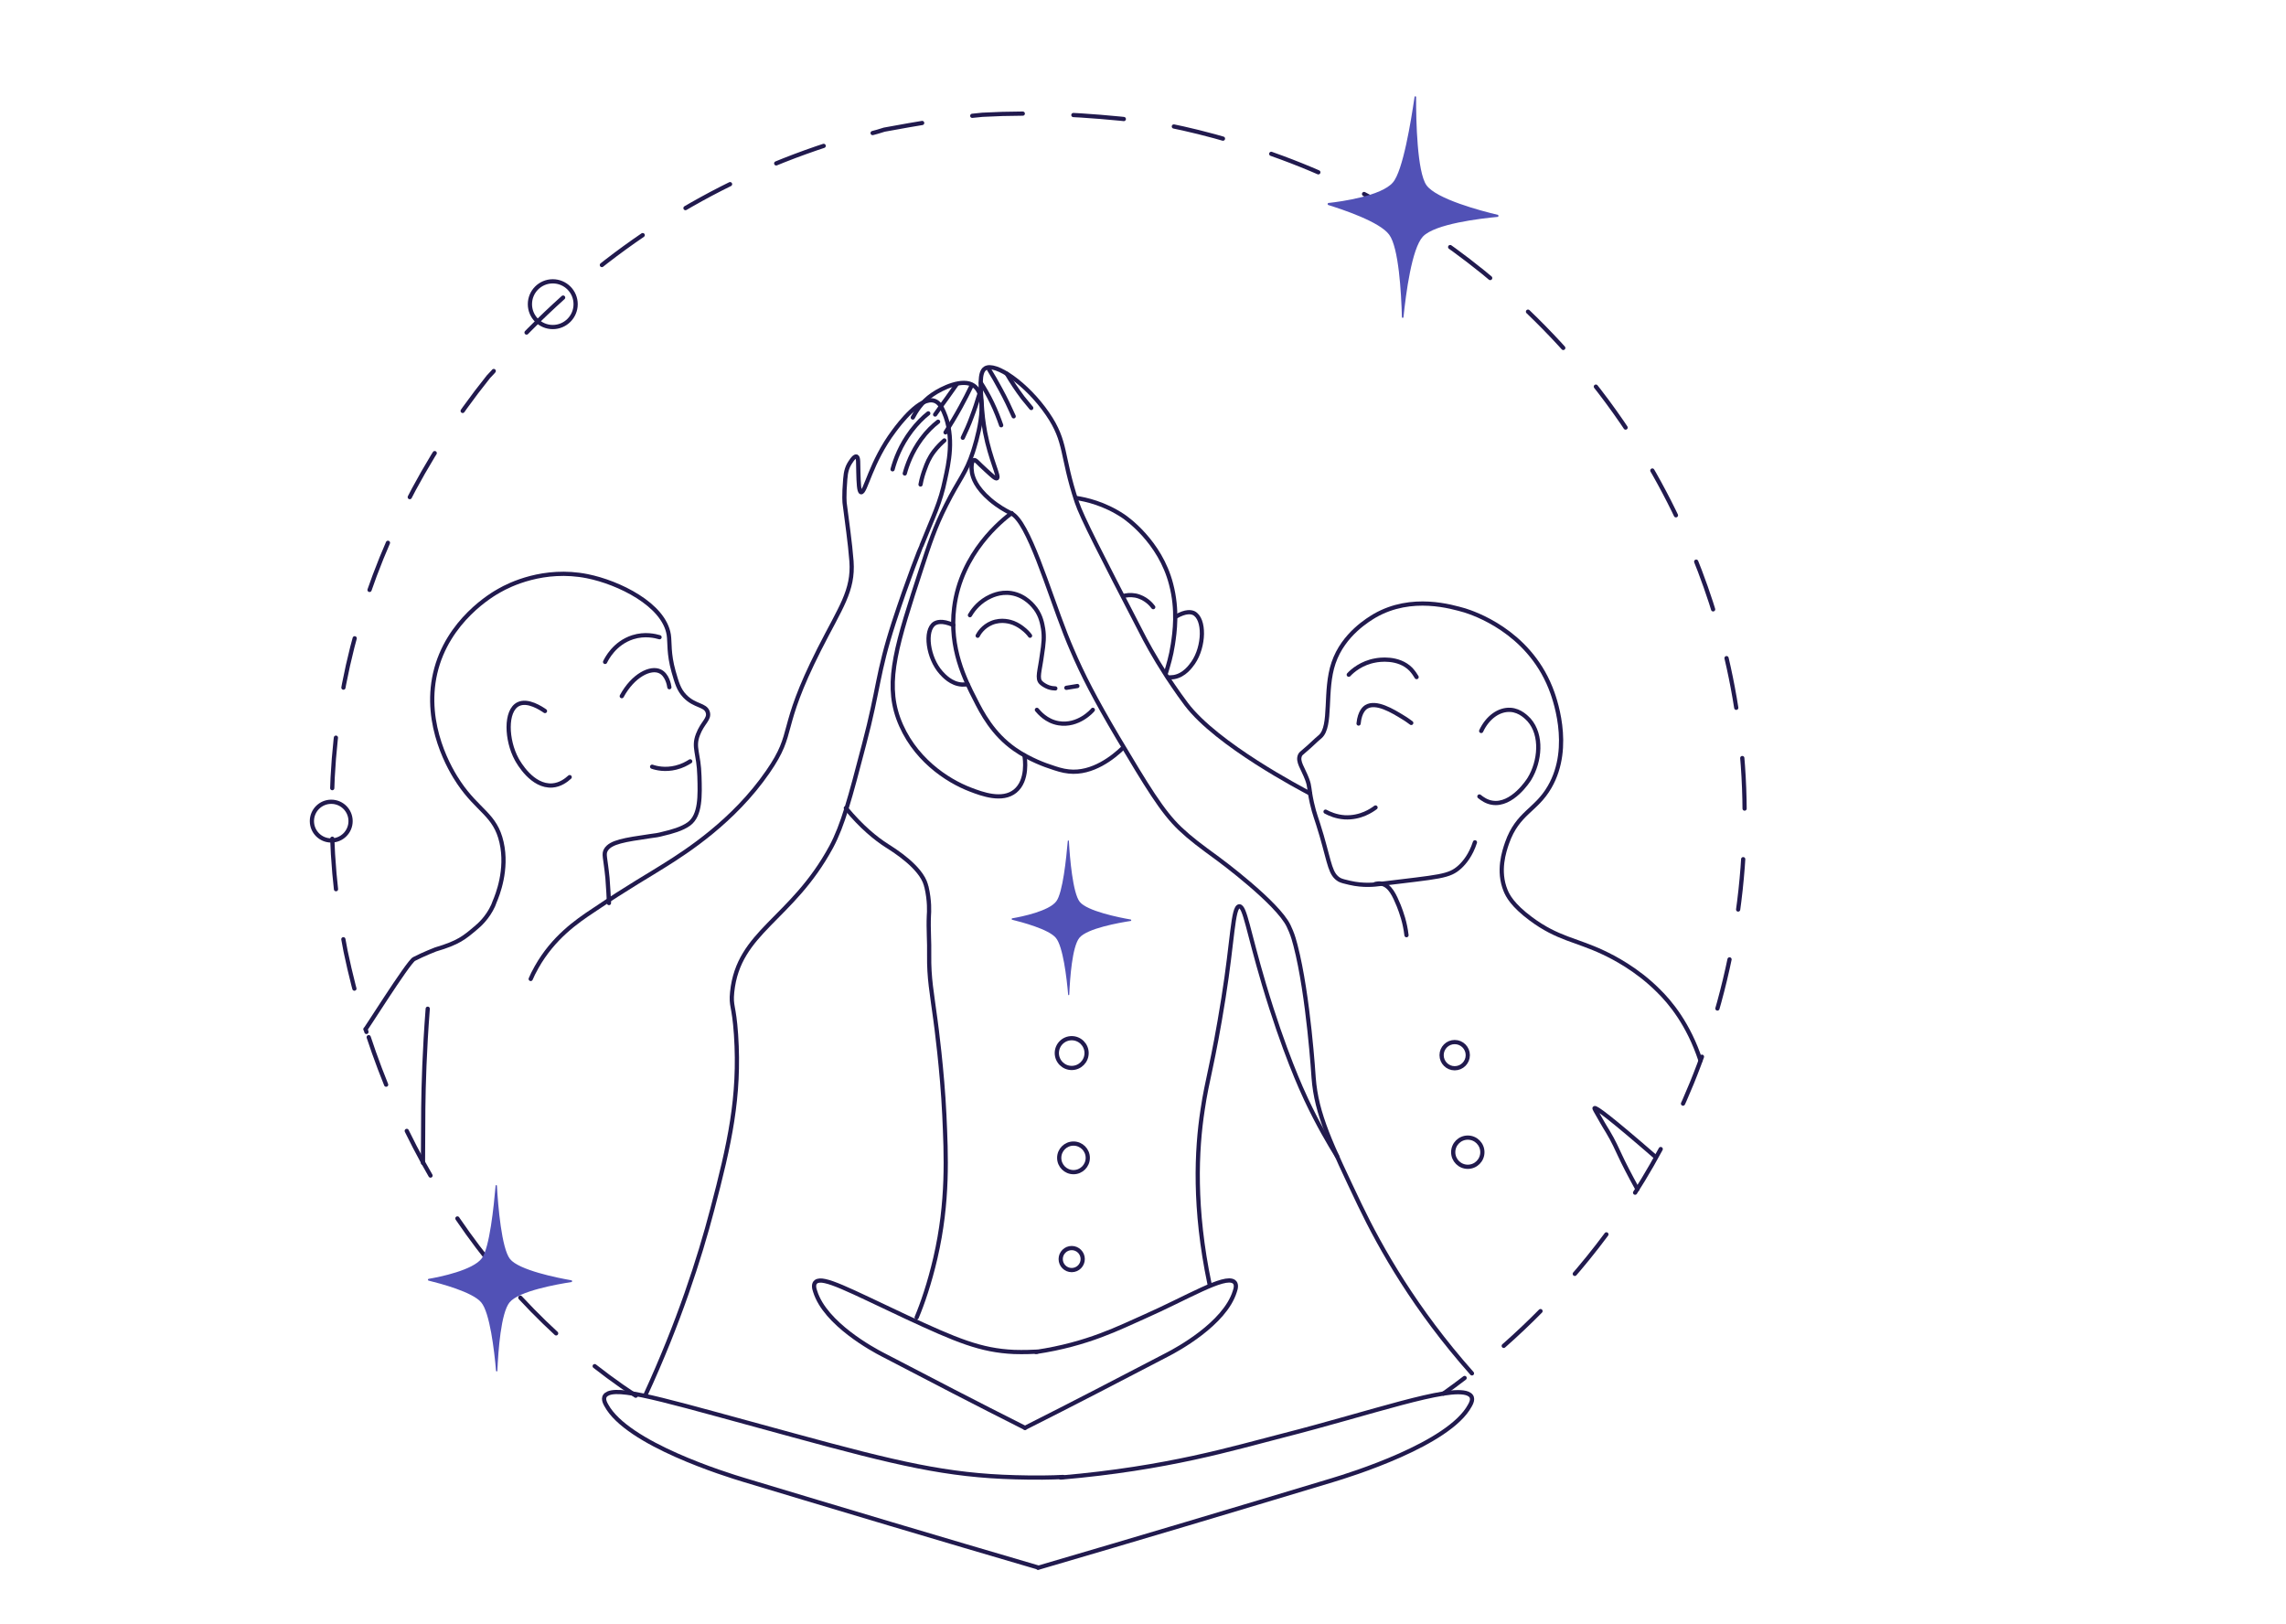 <?xml version="1.0" encoding="UTF-8"?> <svg xmlns="http://www.w3.org/2000/svg" width="542" height="385" viewBox="0 0 542 385" fill="none"> <path d="M245.63 320.535C257.978 318.7 265.598 314.677 271.242 312.207C281.473 307.69 290.292 302.256 292.55 303.879C293.255 304.373 293.044 305.432 292.761 306.208C290.363 313.901 278.933 320.041 276.886 321.1C265.386 327.099 254.52 332.745 243.02 338.533" stroke="#211A4E" stroke-miterlimit="10" stroke-linecap="round" stroke-linejoin="round"></path> <path d="M245.913 320.465C244.643 320.536 242.738 320.606 240.409 320.536C232.507 320.183 226.792 317.783 214.797 312.208C201.11 305.785 195.254 302.609 193.49 303.879C192.784 304.373 192.996 305.432 193.278 306.208C195.677 313.901 207.107 320.042 209.153 321.1C220.654 327.1 231.519 332.746 243.02 338.533" stroke="#211A4E" stroke-miterlimit="10" stroke-linecap="round" stroke-linejoin="round"></path> <path d="M251.486 350.32C276.957 348.132 292.479 343.333 304.121 340.368C325.146 335.004 343.35 328.511 348.006 330.417C349.488 331.052 349.065 332.252 348.5 333.24C343.561 342.415 320.066 349.685 315.833 350.955C292.197 358.084 269.76 364.788 246.124 371.705" stroke="#211A4E" stroke-miterlimit="10" stroke-linecap="round" stroke-linejoin="round"></path> <path d="M252.051 350.179C249.44 350.32 245.489 350.39 240.762 350.249C224.534 349.826 212.681 347.003 188.128 340.298C159.976 332.675 147.911 328.864 144.242 330.346C142.76 330.981 143.184 332.181 143.748 333.169C148.687 342.344 172.182 349.614 176.415 350.884C200.051 358.013 222.488 364.718 246.124 371.634" stroke="#211A4E" stroke-miterlimit="10" stroke-linecap="round" stroke-linejoin="round"></path> <path d="M144.383 214.104C144.312 212.763 144.242 210.716 144.03 208.176C143.536 203.164 143.042 202.529 143.677 201.471C144.806 199.636 147.981 199.142 154.261 198.224C155.319 198.083 156.025 198.012 157.295 197.659C159.129 197.236 161.74 196.53 163.362 195.33C166.114 193.284 165.973 188.625 165.832 184.038C165.691 178.533 164.28 177.262 165.479 174.157C166.537 171.334 168.301 170.487 167.807 168.863C167.243 167.028 164.774 167.522 162.375 165.052C160.893 163.5 160.47 161.876 159.694 159.194C158.494 154.889 158.847 152.419 158.565 150.513C157.436 143.314 146.641 138.091 139.232 136.609C128.931 134.562 120.747 138.656 118.418 139.997C116.866 140.844 106.071 147.055 103.178 159.618C100.356 171.969 106.847 182.697 108.823 185.591C113.338 192.295 117.431 193.142 118.912 199.706C120.394 206.199 117.925 212.269 117.29 213.751C117.078 214.245 116.937 214.669 116.937 214.669C115.596 217.633 113.55 219.397 112.774 220.033C110.093 222.291 108.752 223.491 103.249 225.114C103.249 225.114 100.497 226.173 98.169 227.373C96.758 228.079 85.822 245.582 86.668 243.959C86.739 244.17 86.809 244.382 86.88 244.664" stroke="#211A4E" stroke-miterlimit="10" stroke-linecap="round" stroke-linejoin="round"></path> <path d="M101.415 239.159C100.638 249.252 100.427 257.157 100.356 262.662C100.356 262.662 100.356 263.862 100.286 275.719" stroke="#211A4E" stroke-miterlimit="10" stroke-linecap="round" stroke-linejoin="round"></path> <path d="M152.991 330.84C160.964 313.548 165.832 298.374 168.866 286.799C172.958 271.272 175.498 260.05 174.51 245.299C174.016 238.1 173.24 238.735 173.593 235.207C175.075 220.809 187.704 218.127 197.088 200.764C199.84 195.612 201.533 189.26 204.849 176.556C208.448 162.934 207.954 159.829 211.905 147.619C215.292 137.244 218.396 129.48 218.466 129.41C221.359 122.14 222.912 119.388 224.111 113.53C224.817 110.213 226.439 103.719 223.758 97.65C223.194 96.309 222.559 95.391 221.571 95.038C218.184 93.909 213.175 100.543 211.975 102.167C206.401 109.577 205.202 116.918 204.144 116.706C203.65 116.565 203.579 114.518 203.509 111.906C203.438 109.789 203.579 108.448 203.085 108.236C202.662 108.095 202.027 108.942 201.815 109.295C200.898 110.565 200.545 111.695 200.404 113.6C200.051 117.694 200.263 119.317 200.263 119.317C200.828 123.905 201.533 128.492 201.886 133.08C202.38 140.067 199.275 144.02 194.266 153.9C184.388 173.451 188.763 173.309 182.06 182.979C173.946 194.765 162.657 201.964 157.718 205.07C154.19 207.328 149.11 210.151 140.644 215.868C136.693 218.48 131.189 222.291 127.238 229.278C126.603 230.407 126.109 231.395 125.827 232.101" stroke="#211A4E" stroke-miterlimit="10" stroke-linecap="round" stroke-linejoin="round"></path> <path d="M129.214 168.581C128.296 167.946 125.121 165.829 122.864 166.958C119.759 168.51 120.041 175.498 122.511 180.015C122.934 180.791 126.18 186.578 130.977 186.226C132.812 186.084 134.223 185.026 135.07 184.249" stroke="#211A4E" stroke-miterlimit="10" stroke-linecap="round" stroke-linejoin="round"></path> <path d="M147.417 165.052C150.098 160.111 154.261 158.065 156.518 159.194C158.141 159.97 158.635 162.299 158.706 162.935" stroke="#211A4E" stroke-miterlimit="10" stroke-linecap="round" stroke-linejoin="round"></path> <path d="M156.377 151.078C155.39 150.795 152.92 150.16 150.027 151.078C145.653 152.489 143.818 156.23 143.466 156.936" stroke="#211A4E" stroke-miterlimit="10" stroke-linecap="round" stroke-linejoin="round"></path> <path d="M154.614 181.779C155.601 182.132 157.718 182.626 160.258 181.991C161.74 181.638 162.869 181.003 163.645 180.509" stroke="#211A4E" stroke-miterlimit="10" stroke-linecap="round" stroke-linejoin="round"></path> <path d="M211.622 111.271C212.257 108.942 213.457 105.625 216.067 102.167C217.408 100.402 218.819 98.99 220.089 98.002" stroke="#211A4E" stroke-miterlimit="10" stroke-linecap="round" stroke-linejoin="round"></path> <path d="M214.515 112.26C215.08 110.213 216.138 107.249 218.396 104.143C219.736 102.308 221.148 100.967 222.418 99.979" stroke="#211A4E" stroke-miterlimit="10" stroke-linecap="round" stroke-linejoin="round"></path> <path d="M218.255 114.871C218.537 113.318 218.96 112.048 219.313 111.13C219.736 109.93 220.301 108.519 221.43 107.037C222.347 105.837 223.264 104.99 223.899 104.425" stroke="#211A4E" stroke-miterlimit="10" stroke-linecap="round" stroke-linejoin="round"></path> <path d="M239.845 121.646C237.587 123.34 227.85 131.033 226.228 144.09C225.028 153.689 228.838 161.241 231.166 165.758C232.789 169.004 235.4 174.016 240.55 177.615C244.149 180.156 248.311 181.567 249.017 181.779C250.428 182.273 251.91 182.767 253.391 182.908C259.036 183.544 264.045 179.45 266.233 177.333" stroke="#211A4E" stroke-miterlimit="10" stroke-linecap="round" stroke-linejoin="round"></path> <path d="M255.014 118.047C257.484 118.4 261.858 119.388 266.303 122.352C266.938 122.776 275.052 128.351 277.663 138.515C279.285 144.655 278.509 149.948 278.086 152.771C277.663 155.594 276.957 157.853 276.463 159.476" stroke="#211A4E" stroke-miterlimit="10" stroke-linecap="round" stroke-linejoin="round"></path> <path d="M226.016 148.184C223.264 146.984 222.065 147.549 221.571 147.831C219.101 149.454 220.018 156.018 223.123 159.476C223.758 160.182 225.522 162.158 228.062 162.299C228.626 162.299 229.12 162.299 229.402 162.229" stroke="#211A4E" stroke-miterlimit="10" stroke-linecap="round" stroke-linejoin="round"></path> <path d="M229.967 145.855C230.461 145.008 231.66 143.173 233.988 141.832C234.906 141.338 237.022 140.209 239.774 140.632C243.231 141.197 245.136 143.808 245.56 144.373C246.83 146.137 247.112 147.902 247.323 149.102C247.606 151.007 247.465 152.56 247.041 155.242C246.547 159.053 245.771 160.888 246.83 161.876C247.112 162.159 247.817 162.653 248.594 162.935C249.229 163.147 249.793 163.217 250.216 163.217" stroke="#211A4E" stroke-miterlimit="10" stroke-linecap="round" stroke-linejoin="round"></path> <path d="M231.801 150.725C232.083 150.16 233.071 148.537 235.117 147.69C237.516 146.702 239.703 147.478 240.268 147.69C241.326 148.113 242.102 148.678 242.455 148.96C243.302 149.595 243.866 150.231 244.219 150.725" stroke="#211A4E" stroke-miterlimit="10" stroke-linecap="round" stroke-linejoin="round"></path> <path d="M252.827 163.076C253.674 162.935 254.52 162.794 255.437 162.652" stroke="#211A4E" stroke-miterlimit="10" stroke-linecap="round" stroke-linejoin="round"></path> <path d="M245.842 168.298C246.336 168.863 248.029 170.98 250.992 171.474C255.649 172.251 258.965 168.51 259.106 168.298" stroke="#211A4E" stroke-miterlimit="10" stroke-linecap="round" stroke-linejoin="round"></path> <path d="M242.879 179.097C243.02 179.803 243.796 185.026 240.691 187.566C237.657 190.037 232.86 188.272 230.108 187.213C224.534 185.096 216.42 179.803 212.963 170.275C209.788 161.382 212.681 152.489 218.466 134.774C220.371 128.986 221.641 125.034 224.322 119.741C227.356 113.671 229.05 112.189 230.672 107.178C231.237 105.343 234.906 94.262 230.884 91.439C228.274 89.604 223.335 92.004 221.077 93.556C218.466 95.321 217.126 97.65 216.42 98.991" stroke="#211A4E" stroke-miterlimit="10" stroke-linecap="round" stroke-linejoin="round"></path> <path d="M200.545 191.589C204.214 196.036 207.671 198.859 210.352 200.553C212.116 201.682 218.325 205.564 219.525 209.799C219.525 209.94 219.595 210.081 219.666 210.293C220.442 213.61 220.301 216.221 220.23 217.139C220.089 220.244 220.371 223.35 220.301 226.384C220.23 231.96 220.936 235.348 221.782 241.77C221.924 242.759 223.405 253.839 223.899 264.355C224.322 273.742 224.887 284.823 221.782 298.233C220.371 304.303 218.678 309.173 217.337 312.349" stroke="#211A4E" stroke-miterlimit="10" stroke-linecap="round" stroke-linejoin="round"></path> <path d="M286.764 304.373C283.025 286.517 283.66 272.684 285.141 263.085C286.2 255.815 287.54 252.569 290.08 236.618C292.268 222.997 292.268 215.021 293.82 214.88C295.16 214.809 295.866 220.526 299.676 233.372C304.474 249.463 308.707 258.568 309.695 260.685C312.447 266.543 315.198 271.201 317.033 274.166" stroke="#211A4E" stroke-miterlimit="10" stroke-linecap="round" stroke-linejoin="round"></path> <path d="M278.65 146.278C281.261 144.726 282.531 145.149 283.025 145.361C285.706 146.702 285.565 153.266 282.884 157.147C282.319 157.924 280.838 160.112 278.298 160.535C277.733 160.606 277.31 160.606 276.957 160.606" stroke="#211A4E" stroke-miterlimit="10" stroke-linecap="round" stroke-linejoin="round"></path> <path d="M228.274 103.79C228.979 102.308 229.755 100.614 230.39 98.85C231.096 97.015 231.66 95.25 232.154 93.627" stroke="#211A4E" stroke-miterlimit="10" stroke-linecap="round" stroke-linejoin="round"></path> <path d="M224.181 102.52C225.381 100.614 226.58 98.638 227.78 96.45C228.697 94.756 229.544 93.133 230.32 91.51" stroke="#211A4E" stroke-miterlimit="10" stroke-linecap="round" stroke-linejoin="round"></path> <path d="M221.712 98.285C222.488 97.156 223.617 95.603 224.393 94.544C225.028 93.627 226.157 92.074 226.792 91.157" stroke="#211A4E" stroke-miterlimit="10" stroke-linecap="round" stroke-linejoin="round"></path> <path d="M244.501 96.733C243.866 95.956 243.231 95.18 242.526 94.333C241.044 92.357 239.774 90.451 238.716 88.616" stroke="#211A4E" stroke-miterlimit="10" stroke-linecap="round" stroke-linejoin="round"></path> <path d="M240.339 98.709C239.421 96.662 238.434 94.544 237.234 92.356C236.317 90.663 235.4 89.039 234.482 87.557" stroke="#211A4E" stroke-miterlimit="10" stroke-linecap="round" stroke-linejoin="round"></path> <path d="M237.375 100.826C236.811 99.203 236.105 97.368 235.188 95.462C234.342 93.697 233.424 92.145 232.578 90.804" stroke="#211A4E" stroke-miterlimit="10" stroke-linecap="round" stroke-linejoin="round"></path> <path d="M273.429 143.949C273.076 143.455 271.665 141.691 269.196 141.197C267.996 140.985 266.938 141.126 266.303 141.338" stroke="#211A4E" stroke-miterlimit="10" stroke-linecap="round" stroke-linejoin="round"></path> <path d="M150.733 330.91C115.102 307.408 91.113 269.296 81.941 225.537C72.063 176.132 84.763 128.139 115.808 89.321C118.63 86.498 120.747 82.969 123.569 80.146C144.03 58.973 168.019 43.445 196.241 34.27C200.475 32.859 205.414 32.153 209.647 30.741C217.408 29.33 225.169 27.918 232.93 27.212C245.63 26.507 257.625 27.212 270.325 28.624C274.699 29.118 284.436 30.953 296.501 34.835C310.048 39.14 321.478 44.645 330.72 50.009C331.638 50.574 332.484 51.068 333.401 51.633C346.384 59.608 369.667 76.194 388.153 105.554C403.393 129.692 408.755 151.995 410.801 162.864C416.163 191.095 413.905 220.314 404.38 248.122C388.153 295.41 354.991 321.382 342.221 330.416" stroke="#211A4E" stroke-miterlimit="10" stroke-linecap="round" stroke-linejoin="round" stroke-dasharray="12 12"></path> <path d="M131.06 77.539C134.053 77.539 136.48 75.113 136.48 72.12C136.48 69.126 134.053 66.7 131.06 66.7C128.067 66.7 125.641 69.126 125.641 72.12C125.641 75.113 128.067 77.539 131.06 77.539Z" stroke="#211A4E" stroke-miterlimit="10"></path> <path d="M254.097 253.204C256.045 253.204 257.625 251.624 257.625 249.675C257.625 247.726 256.045 246.146 254.097 246.146C252.149 246.146 250.569 247.726 250.569 249.675C250.569 251.624 252.149 253.204 254.097 253.204Z" stroke="#211A4E" stroke-miterlimit="10"></path> <path d="M254.52 277.906C256.391 277.906 257.907 276.389 257.907 274.518C257.907 272.647 256.391 271.13 254.52 271.13C252.65 271.13 251.134 272.647 251.134 274.518C251.134 276.389 252.65 277.906 254.52 277.906Z" stroke="#211A4E" stroke-miterlimit="10"></path> <path d="M254.097 301.126C255.539 301.126 256.707 299.957 256.707 298.515C256.707 297.072 255.539 295.903 254.097 295.903C252.655 295.903 251.486 297.072 251.486 298.515C251.486 299.957 252.655 301.126 254.097 301.126Z" stroke="#211A4E" stroke-miterlimit="10"></path> <path d="M344.902 253.274C346.617 253.274 348.006 251.884 348.006 250.169C348.006 248.454 346.617 247.063 344.902 247.063C343.188 247.063 341.798 248.454 341.798 250.169C341.798 251.884 343.188 253.274 344.902 253.274Z" stroke="#211A4E" stroke-miterlimit="10"></path> <path d="M348.007 276.636C349.916 276.636 351.464 275.088 351.464 273.178C351.464 271.268 349.916 269.719 348.007 269.719C346.097 269.719 344.549 271.268 344.549 273.178C344.549 275.088 346.097 276.636 348.007 276.636Z" stroke="#211A4E" stroke-miterlimit="10"></path> <path d="M78.534 199.265C81.067 199.265 83.12 197.212 83.12 194.68C83.12 192.147 81.067 190.094 78.534 190.094C76.002 190.094 73.949 192.147 73.949 194.68C73.949 197.212 76.002 199.265 78.534 199.265Z" stroke="#211A4E" stroke-miterlimit="10"></path> <path d="M349.7 199.706C348.712 202.741 347.23 204.505 346.172 205.493C343.561 207.893 341.445 207.822 327.122 209.587C326.064 209.728 323.312 210.081 319.996 209.304C318.796 209.022 318.161 208.881 317.597 208.599C315.41 207.328 315.339 204.999 313.364 198.153C312.023 193.566 311.741 193.424 311.035 190.319C310.259 186.719 310.612 186.649 309.906 184.743C308.919 182.132 307.578 180.579 308.213 179.097C308.354 178.744 308.566 178.603 309.554 177.756C310.753 176.768 311.811 175.639 313.011 174.651C315.833 172.18 313.928 163.711 316.186 157.147C318.514 150.301 324.652 146.772 325.922 145.996C334.742 140.914 344.267 143.879 347.301 144.725C349.276 145.361 362.188 149.525 367.621 163.076C368.397 164.981 372.983 176.98 367.409 186.578C364.164 192.225 359.86 192.648 357.32 199.847C356.614 201.894 355.062 206.481 356.967 211.139C357.461 212.339 358.59 214.598 362.964 217.844C369.314 222.573 373.689 222.785 380.109 225.82C382.508 226.949 388.082 229.772 393.162 234.854C395.984 237.606 400.359 242.829 403.181 251.44" stroke="#211A4E" stroke-miterlimit="10" stroke-linecap="round" stroke-linejoin="round"></path> <path d="M388.223 281.929C386.318 278.471 384.978 275.86 384.131 274.025C383.425 272.542 382.579 270.566 381.168 268.237C380.744 267.531 380.462 267.108 379.898 266.12C378.063 262.944 377.993 262.803 378.063 262.732C378.345 262.45 381.803 264.991 392.527 274.307" stroke="#211A4E" stroke-miterlimit="10" stroke-linecap="round" stroke-linejoin="round"></path> <path d="M348.994 325.617C335.589 310.513 327.404 296.115 322.395 285.67C315.551 271.272 312.094 264.143 311.459 255.533C311.459 255.533 310.259 236.053 307.155 224.126C306.873 223.067 306.59 222.008 306.097 220.808C306.097 220.808 305.814 220.173 305.532 219.538C302.922 214.033 288.952 203.728 288.952 203.728C284.507 200.482 282.319 198.859 279.779 196.459C275.546 192.436 271.948 186.437 264.963 174.721C259.671 165.757 256.708 160.041 254.097 153.9C253.674 152.983 253.25 151.853 252.615 150.301C248.523 139.855 243.796 123.622 239.774 121.717C239.704 121.717 239.563 121.646 239.351 121.505C238.504 121.081 236.67 120.093 234.765 118.47C231.308 115.506 230.673 113.177 230.461 112.118C230.249 110.918 230.32 109.295 230.884 109.083C231.378 108.942 231.872 109.789 233.707 111.412C235.259 112.824 236.035 113.6 236.388 113.388C237.023 113.035 234.835 109.083 233.565 102.519C233.495 102.025 233.072 99.978 232.86 97.226C232.437 91.58 232.154 88.263 233.565 87.345C235.964 85.792 243.514 91.015 248.382 98.144C252.968 104.848 251.557 107.742 255.297 119.035C256.496 122.634 261.153 131.668 270.466 149.666C271.524 151.783 273.57 155.594 276.675 160.393C276.675 160.393 279.074 164.063 281.261 166.957C288.528 176.556 308.495 187.001 310.612 188.131" stroke="#211A4E" stroke-miterlimit="10" stroke-linecap="round" stroke-linejoin="round"></path> <path d="M351.182 173.309C352.663 170.133 355.344 168.157 358.096 168.298C360.495 168.439 362.047 170.204 362.541 170.698C365.716 174.297 365.152 180.508 362.612 184.672C362.4 185.025 358.519 191.095 353.792 190.319C352.452 190.107 351.464 189.401 350.758 188.836" stroke="#211A4E" stroke-miterlimit="10" stroke-linecap="round" stroke-linejoin="round"></path> <path d="M322.113 171.545C322.395 168.651 323.594 167.804 323.947 167.593C326.276 166.181 330.227 168.581 332.626 170.063C333.472 170.557 334.107 171.051 334.601 171.404" stroke="#211A4E" stroke-miterlimit="10" stroke-linecap="round" stroke-linejoin="round"></path> <path d="M319.784 159.97C320.631 159.052 322.818 157.147 326.134 156.582C326.84 156.441 331.567 155.664 334.53 158.699C335.165 159.405 335.589 160.04 335.871 160.534" stroke="#211A4E" stroke-miterlimit="10" stroke-linecap="round" stroke-linejoin="round"></path> <path d="M314.281 192.436C315.198 192.93 316.75 193.636 318.797 193.777C322.607 193.989 325.288 192.083 326.134 191.448" stroke="#211A4E" stroke-miterlimit="10" stroke-linecap="round" stroke-linejoin="round"></path> <path d="M333.472 221.726C333.119 218.691 332.273 216.362 331.638 214.739C330.65 212.339 329.592 209.939 327.545 209.516C326.981 209.375 326.417 209.516 326.064 209.587" stroke="#211A4E" stroke-miterlimit="10" stroke-linecap="round" stroke-linejoin="round"></path> <path d="M253.166 199.408C253.166 199.217 253.428 199.217 253.428 199.408C253.646 203.368 254.343 211.716 255.999 213.815C257.742 216.009 265.324 217.536 268.113 218.013C268.244 218.061 268.244 218.299 268.113 218.347C265.324 218.776 257.742 220.112 255.912 222.354C254.212 224.453 253.689 231.847 253.515 235.807C253.515 235.998 253.253 235.998 253.253 235.807C252.905 231.8 252.033 224.358 250.334 222.354C248.634 220.303 242.272 218.633 239.962 218.061C239.831 218.013 239.831 217.774 239.962 217.727C242.272 217.345 248.678 216.009 250.421 213.72C251.99 211.716 252.818 203.368 253.166 199.408Z" fill="#5151B6"></path> <path d="M335.38 23.02C335.397 22.747 335.771 22.769 335.754 23.043C335.727 28.731 336.008 40.746 338.196 43.893C340.5 47.185 351.209 50.019 355.156 50.941C355.338 51.02 355.318 51.362 355.127 51.419C351.103 51.795 340.148 53.06 337.34 56.114C334.73 58.974 333.349 69.518 332.761 75.174C332.745 75.447 332.371 75.424 332.387 75.151C332.232 69.383 331.624 58.651 329.365 55.637C327.111 52.554 318.159 49.619 314.906 48.602C314.723 48.522 314.744 48.181 314.935 48.124C318.269 47.775 327.542 46.41 330.23 43.28C332.644 40.545 334.543 28.66 335.38 23.02Z" fill="#5151B6"></path> <path d="M117.503 281.145C117.503 280.915 117.819 280.915 117.819 281.145C118.081 285.914 118.922 295.97 120.919 298.498C123.021 301.141 132.165 302.98 135.528 303.555C135.685 303.612 135.685 303.9 135.528 303.957C132.165 304.474 123.021 306.083 120.814 308.784C118.764 311.312 118.134 320.219 117.924 324.988C117.924 325.218 117.608 325.218 117.608 324.988C117.188 320.161 116.137 311.197 114.088 308.784C112.038 306.313 104.366 304.302 101.581 303.612C101.423 303.555 101.423 303.268 101.581 303.21C104.366 302.75 112.091 301.141 114.193 298.383C116.084 295.97 117.083 285.914 117.503 281.145Z" fill="#5151B6"></path> </svg> 